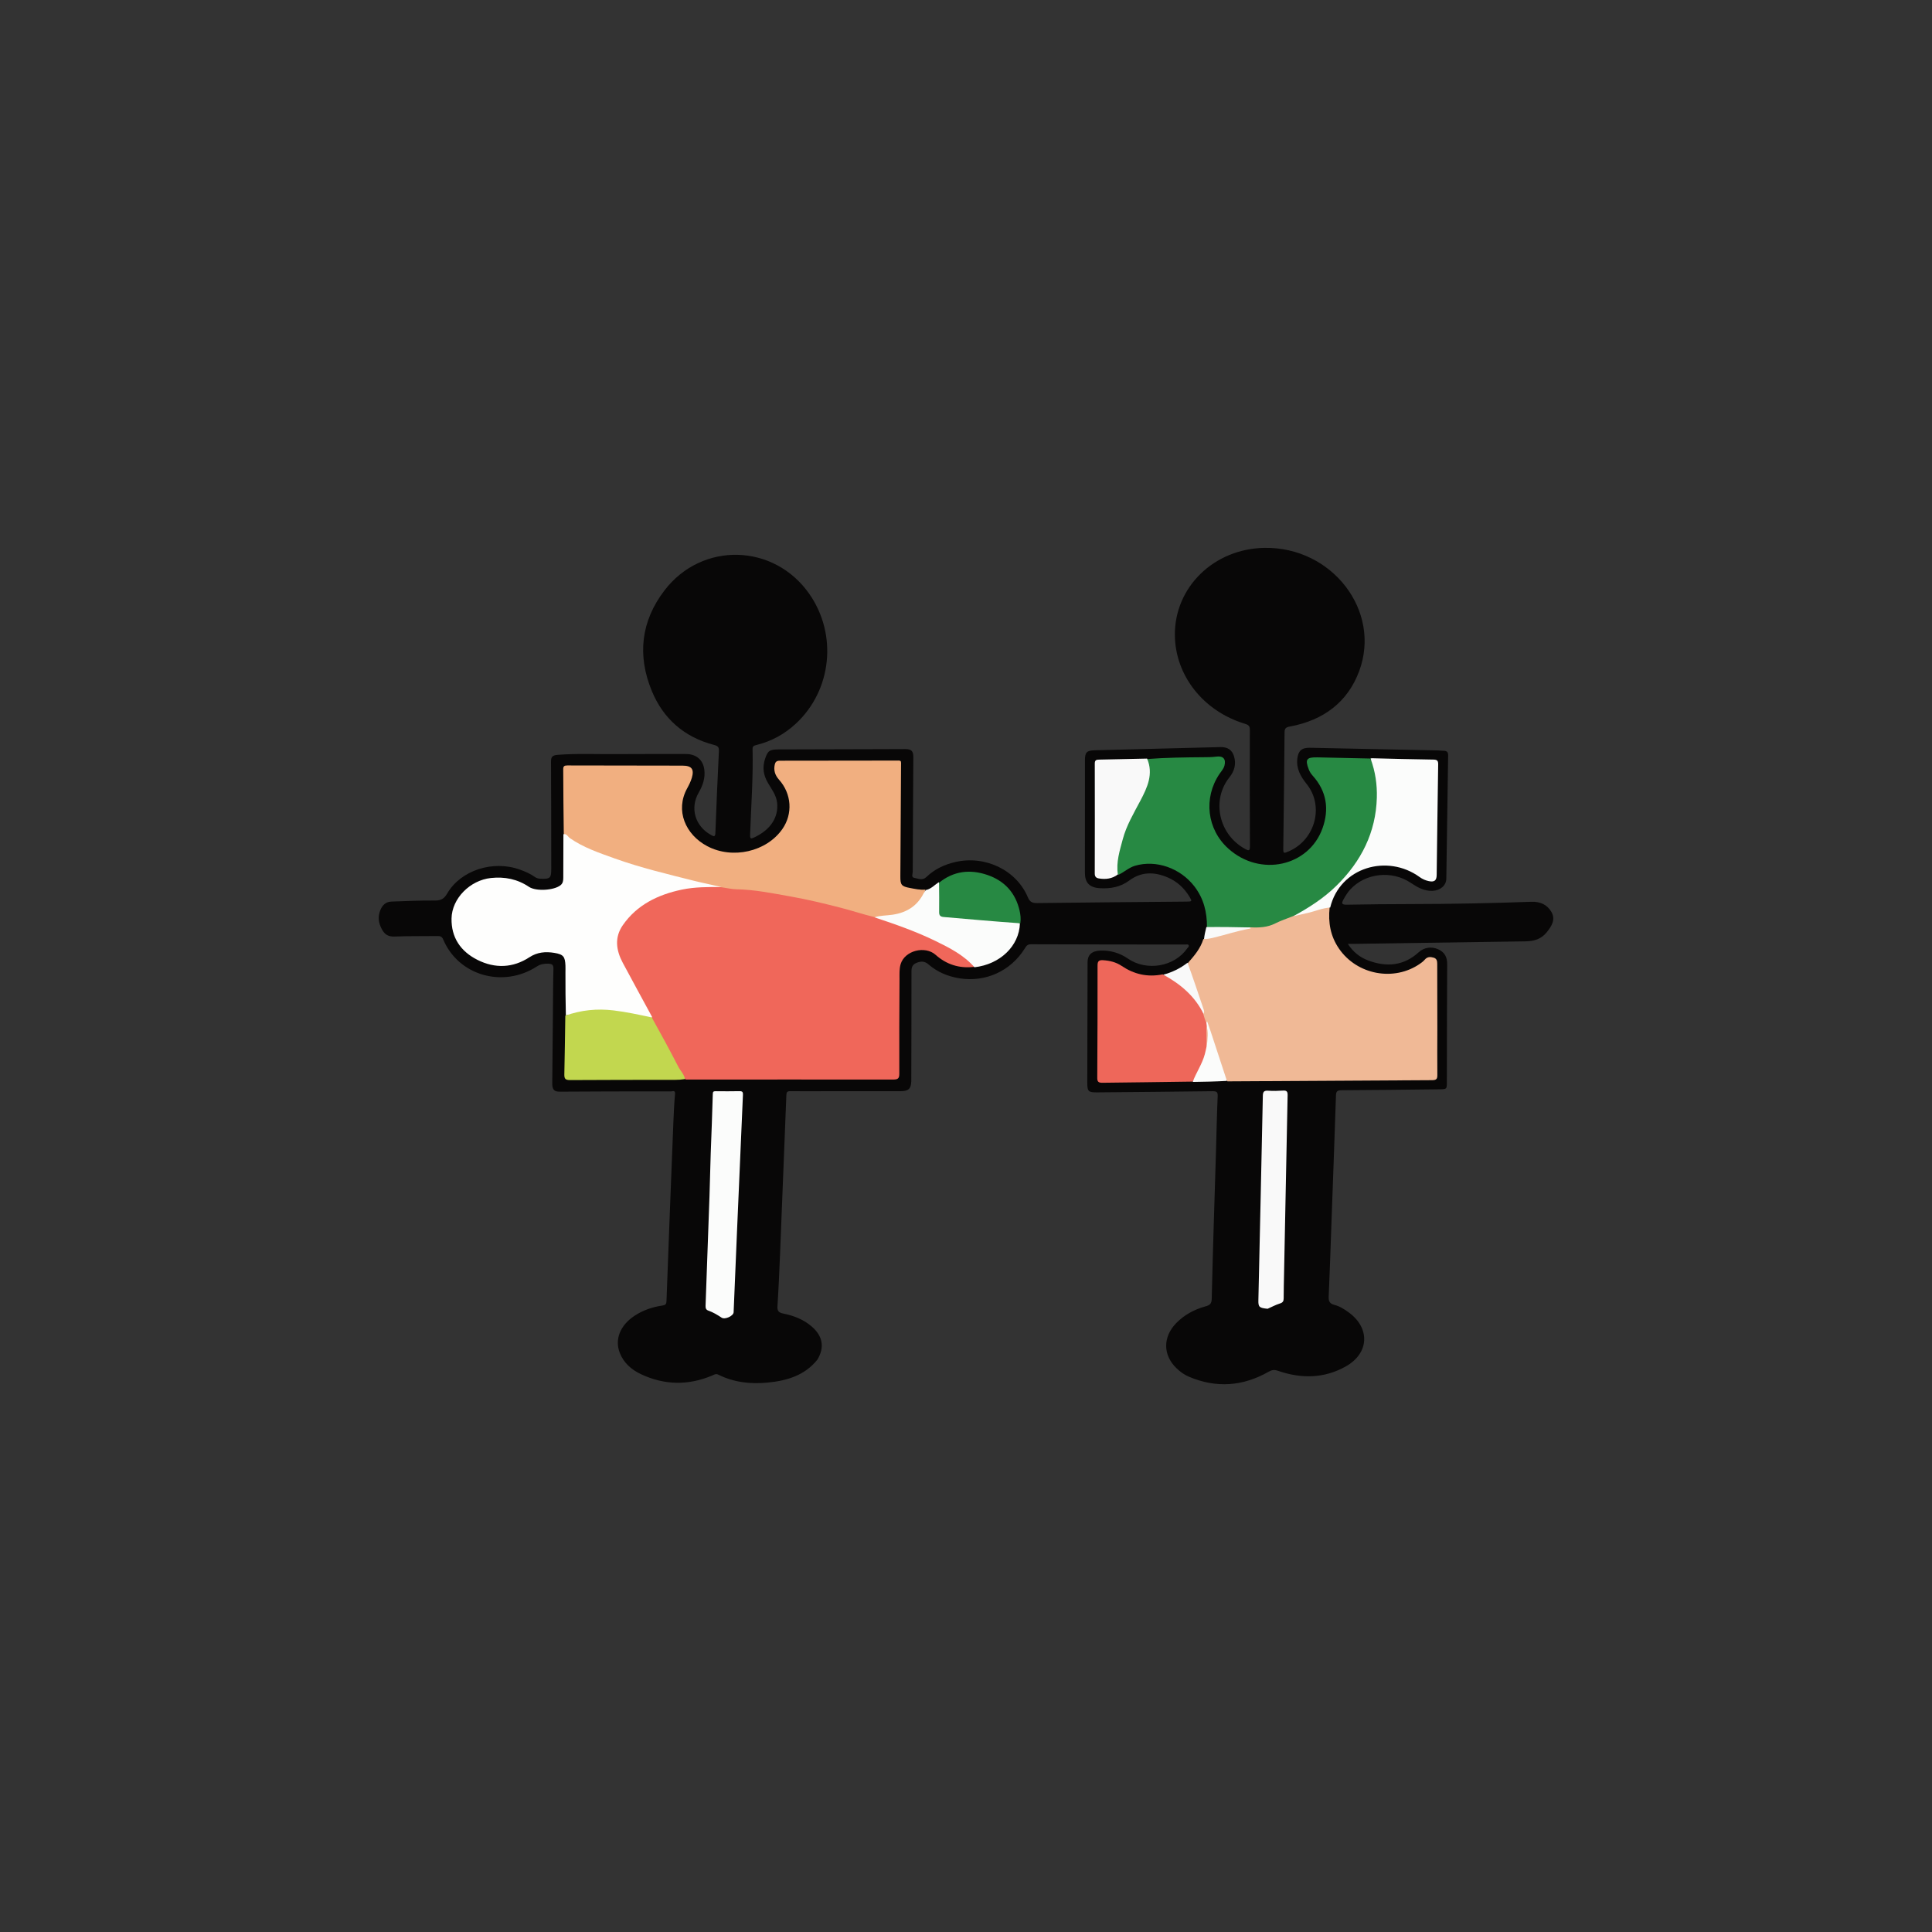 <?xml version="1.0" encoding="UTF-8"?>
<svg xmlns="http://www.w3.org/2000/svg" xmlns:xlink="http://www.w3.org/1999/xlink" version="1.1" id="Ebene_1" x="0px" y="0px" width="850.39px" height="850.39px" viewBox="0 0 850.39 850.39" style="enable-background:new 0 0 850.39 850.39;" xml:space="preserve">
<rect x="0" y="0" width="850.39" height="850.39" fill="#333333" stroke="none"/>
<style type="text/css">
	.st0{fill:#080707;}
	.st1{fill:#F0675A;}
	.st2{fill:#F1AF80;}
	.st3{fill:#F0B996;}
	.st4{fill:#278943;}
	.st5{fill:#FEFEFD;}
	.st6{fill:#EE675A;}
	.st7{fill:#FBFCFB;}
	.st8{fill:#C2D74F;}
	.st9{fill:#F9F9F9;}
</style>
<g>
	<path class="st0" d="M359.78,598.46c-5.61,7.01-13.48,9.3-22.02,10.11c-7.5,0.71-14.8-0.12-21.58-3.5   c-1.07-0.53-1.81-0.01-2.67,0.36c-10.54,4.46-21.04,4.28-31.36-0.56c-4.24-1.99-7.63-5.01-9.33-9.33   c-2.37-6.04,0.17-12.25,6.57-16.45c3.67-2.4,7.78-3.8,12.15-4.44c1.37-0.2,1.77-0.64,1.82-1.98c0.96-26.15,1.98-52.31,3.02-78.46   c0.17-4.23,0.36-8.46,0.74-12.68c0.16-1.81-1.09-1.13-1.8-1.13c-9.32-0.03-18.65-0.01-27.97,0.01c-7.01,0.02-14.02,0.07-21.04,0.1   c-2.41,0.01-3.26-0.94-3.23-3.72c0.09-10.29,0.2-20.58,0.29-30.87c0.06-6.51,0.05-13.01,0.23-19.52c0.05-1.79-0.71-2.19-2.32-2.23   c-1.8-0.04-3.41,0.21-4.96,1.22c-14.9,9.66-34.52,4.03-41.23-11.85c-0.51-1.2-1.14-1.56-2.46-1.53c-6.29,0.1-12.6-0.04-18.88,0.21   c-2.81,0.11-4.37-0.82-5.63-3.13c-1.54-2.81-1.91-5.54-0.71-8.49c0.88-2.15,2.34-3.67,4.87-3.76c6.37-0.23,12.74-0.52,19.1-0.46   c2.73,0.02,4.1-0.77,5.45-3.09c5.96-10.25,20.19-14.8,32-10.52c2.32,0.84,4.57,1.79,6.55,3.21c0.73,0.53,1.54,0.77,2.44,0.8   c4.36,0.18,4.82-0.25,4.82-4.41c-0.02-15.66-0.01-31.32-0.11-46.98c-0.01-2.15,0.46-2.95,2.95-3.14   c8.52-0.66,17.05-0.25,25.57-0.32c10.28-0.09,20.56-0.02,30.84-0.04c4.48-0.01,7.52,2.49,8.1,6.74c0.51,3.69-0.59,7.02-2.44,10.21   c-3.96,6.82-1.63,14.81,5.39,18.67c1.16,0.64,1.87,1.04,1.94-0.86c0.45-12.02,0.96-24.03,1.55-36.05c0.08-1.65-0.37-2.25-2.14-2.71   c-13.32-3.47-22.39-11.71-27.36-23.68c-6.47-15.59-4.89-30.7,5.56-44.35c16.52-21.57,48.22-20.67,63.73,1.55   c12.48,17.87,9.94,42.42-5.94,57.13c-4.88,4.53-10.61,7.7-17.22,9.35c-1.11,0.28-1.85,0.48-1.81,1.84   c0.29,12.41-0.62,24.8-1.07,37.19c-0.09,2.45,0.11,2.52,2.39,1.39c6.75-3.34,10.13-8.71,9.49-14.92c-0.34-3.31-2.35-5.92-3.97-8.65   c-2.03-3.43-2.62-6.85-1.36-10.66c1.16-3.52,1.9-4.2,5.93-4.21c14.82-0.04,29.65-0.08,44.47-0.12c3.75-0.01,7.49-0.05,11.24-0.04   c2.83,0.01,3.65,0.85,3.64,3.58c-0.1,16.8-0.21,33.59-0.26,50.39c0,0.92-0.79,2.48,0.68,2.72c1.71,0.28,3.55,1.35,5.36-0.39   c3.48-3.35,7.78-5.44,12.61-6.56c13.19-3.08,26.93,3.47,32,15.46c0.85,2.01,1.86,2.62,4.1,2.59c21.91-0.28,43.83-0.45,65.74-0.65   c2.51-0.02,2.55-0.11,1.29-2.18c-2.29-3.78-5.43-6.71-9.65-8.5c-5.89-2.5-11.57-2.52-16.87,1.43c-3.78,2.82-8.2,3.64-12.83,3.36   c-4.7-0.28-6.65-2.45-6.65-6.88c0.01-16.49,0.01-32.99,0.02-49.48c0-3.51,0.79-4.27,4.43-4.36c18.4-0.46,36.8-0.93,55.2-1.4   c3.14-0.08,5.17,1.24,6.01,4.13c0.98,3.37,0.17,6.42-2.04,9.18c-8.04,10.06-4.7,25.22,6.9,31.52c1.44,0.78,2.13,1,2.12-1.06   c-0.08-17.17-0.1-34.35-0.04-51.52c0.01-1.73-0.85-2.1-2.27-2.54c-18.3-5.58-30.64-21.32-30.73-39.12   c-0.11-21.05,17.22-37.89,39.4-38.28c29.76-0.53,51.62,27.68,41.71,54.29c-5.04,13.55-15.6,21.59-30.48,24.35   c-1.75,0.32-2.34,0.82-2.35,2.55c-0.13,16.95-0.36,33.89-0.56,50.84c-0.03,2.55,0.06,2.6,2.59,1.47   c11.52-5.12,15.45-19.88,7.73-29.51c-2.7-3.37-4.66-6.81-4.14-11.21c0.41-3.44,1.89-4.86,5.56-4.79c18.8,0.37,37.6,0.77,56.4,1.17   c0.79,0.02,1.59,0.17,2.38,0.16c1.52-0.02,2.07,0.63,2.04,2.08c-0.29,18.08-0.51,36.16-0.8,54.24c-0.05,2.96-2.65,5.18-6.04,5.32   c-3.73,0.16-6.71-1.57-9.61-3.52c-8.34-5.62-20.04-4.31-26.66,2.96c-1.21,1.33-2.1,2.83-2.97,4.38c-0.92,1.64-0.82,2.33,1.47,2.29   c9.4-0.18,18.8-0.27,28.21-0.28c17.69-0.02,35.38-0.37,53.06-1.01c4.05-0.15,7.1,1.42,8.85,4.57c1.81,3.25,0.11,6.13-2.15,8.9   c-2.47,3.04-5.62,3.89-9.38,3.95c-25.1,0.34-50.2,0.73-75.3,1.1c-0.79,0.01-1.58,0-2.83,0c2.33,3.64,5.37,5.98,9.07,7.35   c8.08,3,15.59,2.3,22.11-3.64c2.39-2.18,5.66-2.64,8.6-1.32c2.94,1.32,3.97,3.55,3.95,6.62c-0.12,17.25-0.1,34.5-0.14,51.75   c-0.01,3.23-0.01,3.22-3.35,3.26c-14.34,0.15-28.68,0.35-43.03,0.41c-1.91,0.01-2.37,0.55-2.43,2.28   c-0.64,19.36-1.36,38.71-2.06,58.06c-0.37,10.13-0.68,20.26-1.14,30.39c-0.09,2,0.28,3.19,2.54,3.77c2.39,0.61,4.47,1.96,6.43,3.41   c9.36,6.94,8.8,17.87-1.4,23.63c-9.55,5.39-19.67,5.5-29.91,1.95c-1.59-0.55-2.62-0.43-4.1,0.41c-11.29,6.43-23.04,7.34-35.15,2.17   c-2.05-0.87-3.82-2.18-5.4-3.7c-6.04-5.81-6.07-13.8-0.07-19.93c3.51-3.58,7.86-5.92,12.74-7.28c1.97-0.55,2.78-1.11,2.83-3.39   c0.49-21.33,1.21-42.65,1.85-63.97c0.25-8.39,0.4-16.79,0.77-25.18c0.09-1.93-0.56-2.21-2.36-2.19   c-16.89,0.22-33.79,0.36-50.68,0.51c-3.88,0.04-4.35-0.43-4.35-4.19c0.04-17.7,0.08-35.41,0.12-53.11c0.01-3.19,1.82-4.96,5.6-5.1   c4.43-0.17,8.53,1.01,12.12,3.49c8.26,5.72,20.5,3.65,26.16-4.48c0.29-0.42,0.93-0.78,0.63-1.36c-0.3-0.58-0.99-0.32-1.51-0.32   c-22.63-0.03-45.27-0.02-67.9-0.12c-1.7-0.01-2.14,0.91-2.79,1.94c-6.21,9.87-17.2,14.88-28.72,13.04   c-5.13-0.82-9.77-2.79-13.62-6.14c-1.69-1.47-3.3-1.44-5.24-0.67c-1.87,0.75-2.24,2.05-2.24,3.81c0.01,15.28-0.04,30.57-0.07,45.85   c0,0.83,0.02,1.67-0.01,2.5c-0.12,3.28-1.25,4.33-4.67,4.34c-11.48,0.01-22.95,0.01-34.43,0.01c-4.7,0-9.4,0.06-14.11-0.02   c-1.4-0.03-1.72,0.48-1.77,1.66c-0.91,23.43-1.83,46.86-2.79,70.29c-0.31,7.56-0.64,15.11-1.13,22.66   c-0.13,1.97,0.4,2.84,2.49,3.26c4.64,0.93,8.99,2.6,12.56,5.7C362.17,588.06,363.03,593.06,359.78,598.46z"></path>
	<path class="st1" d="M428.8,425.57c-6.59,0.82-12.29-1.11-16.94-5.26c-4.69-4.19-13.59-1.92-15.42,4.02   c-0.65,2.12-0.5,4.35-0.51,6.54c-0.07,13.91-0.16,27.83-0.09,41.74c0.01,2.15-0.68,2.58-2.79,2.57c-30.35-0.04-60.69,0-91.26,0   c-3.32-3.8-5.3-8.17-7.46-12.43c-2.48-4.88-5.22-9.63-7.74-14.68c-3.94-7.45-8-14.64-11.87-21.92c-1.65-3.11-3.21-6.23-3.52-9.78   c-0.43-4.84,1.46-8.93,4.7-12.46c6.23-6.8,14.31-10.87,23.4-12.81c5.95-1.26,12.14-1.46,18.48-1.09c5.59,1.08,11.12,0.8,16.56,1.62   c11.56,1.74,23.01,3.92,34.31,6.82c5.23,1.34,10.42,2.79,15.7,4.57c10.05,3.29,19.83,6.72,29.08,11.34   c5.07,2.53,10.06,5.25,14.08,9.24C428.04,424.16,428.71,424.62,428.8,425.57z"></path>
	<path class="st2" d="M384.93,403.68c-5.15-1.25-9.99-2.87-14.96-4.15c-7.18-1.84-14.37-3.58-21.68-4.88   c-8-1.42-15.97-3.07-24.17-3.23c-2.04-0.04-4.06-0.52-6.29-0.84c-11.62-1.66-22.64-4.82-33.68-7.88   c-9.85-2.73-19.57-5.86-28.71-10.38c-2.68-1.32-5.28-2.81-7.29-5.29c-0.17-9.56-0.17-19.02-0.24-28.47   c-0.01-1.34,0.51-1.64,1.82-1.64c16.89,0.05,33.78,0.03,50.67,0.08c4.04,0.01,5.22,1.54,4.13,5.31c-0.48,1.65-1.28,3.25-2.12,4.78   c-5.25,9.64-0.76,20.25,8.9,25.36c11.11,5.87,26.09,2.47,33.07-7.56c4.63-6.65,4.1-15.46-1.48-21.7c-1.81-2.03-2.44-4.18-1.87-6.71   c0.24-1.07,0.79-1.64,2.13-1.64c16.81,0.01,33.62-0.04,50.42-0.06c3.45,0,3.04-0.4,3.02,2.9c-0.09,16.04-0.2,32.07-0.3,48.11   c-0.02,3.69,0.48,4.37,4.23,5.06c2.18,0.4,4.36,0.93,6.84,0.72c-1.36,5.21-4.73,8.86-10.17,10.52   C393.31,403.31,389.31,404.3,384.93,403.68z"></path>
	<path class="st3" d="M522.85,423.9c2.84-3.23,5.53-6.36,6.8-10.51c5.29-1.64,10.58-2.82,15.8-4.26c1.53-0.42,3.12-0.63,4.7-1.37   c0.52-0.39,1.02-0.57,1.46-0.45c4.01,1.09,7.4-0.74,10.93-2.01c2.14-0.77,4.15-1.85,6.53-2.55c4.54-0.87,8.73-2.26,13.02-3.29   c1.01-0.24,1.99-0.54,3.16,0.02c-0.7,6.56,0.35,12.6,4.15,18.11c7.92,11.51,24.2,14.55,35.62,6.61c0.77-0.53,1.53-1.12,2.12-1.81   c1.09-1.29,2.41-1.3,3.88-0.87c1.43,0.42,1.59,1.54,1.59,2.73c0.02,9.53,0.04,19.06,0.05,28.59c0,6.81-0.08,13.62,0,20.42   c0.02,1.68-0.47,2.18-2.28,2.19c-29.96,0.15-59.92,0.37-90.1,0.52c-1.82-1.93-2.19-4.29-2.92-6.48   c-1.91-5.73-3.73-11.48-5.78-17.17c-0.27-0.75-0.06-1.58-0.76-2.23c-1.32-0.86-1.32-2.16-1.56-3.55c0.43-2.02-0.64-3.56-1.2-5.17   c-1.73-5.01-3.32-10.06-4.97-15.1C522.85,425.57,522.64,424.84,522.85,423.9z"></path>
	<path class="st4" d="M569.23,403.22c-2.77,1.11-5.45,1.98-7.93,3.24c-3.44,1.74-7.03,1.91-10.92,1.71   c-5.33,0.6-10.5,0.34-15.66,0.39c-1.11,0.01-2.24,0.1-3.47-0.52c0.06-6.58-1.44-12.55-5.48-17.83   c-6.25-8.16-16.94-11.86-26.17-9.14c-2.73,0.81-4.71,2.76-7.33,4c-1.73-1.78-1.29-3.91-0.93-5.84c1.35-7.15,3.14-14.18,6.78-20.68   c1.76-3.13,3.29-6.38,4.96-9.55c2.5-4.74,2.91-9.65,1.95-14.91c8.29-0.63,16.49-0.73,24.69-0.79c1.91-0.01,3.8-0.01,5.71-0.27   c3-0.41,4.27,1.13,3.53,3.95c-0.38,1.45-1.42,2.52-2.23,3.72c-7.06,10.52-5.54,24.31,3.93,32.82c14.11,12.68,35.41,7.78,41.42-8.85   c3.04-8.43,1.93-16.38-4.37-23.34c-0.74-0.82-1.29-1.74-1.67-2.73c-1.67-4.36-0.97-5.33,3.83-5.24c7.64,0.14,15.28,0.32,23.15,0.51   c2.25,3.22,2.75,6.79,3.19,10.39c0.5,4.14,0.39,8.28-0.03,12.4c-0.54,5.31-2.16,10.36-4.43,15.22   c-5.8,12.41-15.13,21.84-27.21,28.95C572.93,401.79,571.18,402.5,569.23,403.22z"></path>
	<path class="st5" d="M247.99,367.15c1.5-0.24,1.93,1.12,2.88,1.78c5.97,4.16,12.86,6.47,19.67,8.92   c11.43,4.11,23.27,6.9,35.05,9.87c3.9,0.98,7.86,1.73,11.92,2.7c-5.78,0-11.72-0.05-17.47,1.17c-10.53,2.22-19.72,6.75-25.87,15.59   c-3.8,5.45-2.98,11.1-0.06,16.59c4.22,7.95,8.6,15.83,12.94,23.89c-0.65,0.71-1.45,0.71-2.22,0.46c-5.76-1.87-11.8-2.27-17.75-3.13   c-2.52-0.37-5.04-0.19-7.59,0.21c-3.44,0.55-6.85,1.15-10.42,1.74c-0.17-6.39-0.18-12.66-0.18-18.93c0-0.98,0.04-1.97,0-2.95   c-0.17-3.98-0.86-4.99-4.94-5.65c-3.81-0.62-7.46-0.34-10.92,1.93c-7.27,4.75-15.13,5.03-22.84,1.17   c-7.56-3.79-11.59-9.97-11.44-18.25c0.16-8.77,8.1-16.81,17.33-17.8c6.1-0.65,11.68,0.48,16.75,3.89   c3.08,2.07,10.96,1.58,13.85-0.68c1.12-0.88,1.25-2.04,1.26-3.27C247.94,380.07,247.96,373.72,247.99,367.15z"></path>
	<path class="st6" d="M529.63,446.21c0.35,1.32,0.72,2.48,1.21,3.76c0.42,0.43,0.54,0.82,0.61,1.43c0.37,2.88,0.14,5.56,0.21,8.43   c-0.16,4.29-2.03,7.89-3.83,11.47c-0.8,1.61-1.46,3.34-2.94,4.78c-13.29,0.22-26.42,0.33-39.55,0.51c-1.7,0.02-2.38-0.32-2.37-2.1   c0.11-16.55,0.14-33.11,0.13-49.66c0-1.72,0.62-2.29,2.36-2.19c3,0.18,5.77,0.85,8.27,2.53c5.38,3.62,11.29,5.07,18.02,3.71   c5.85,2.25,10.29,5.94,14,10.49C527.41,441.41,529.12,443.42,529.63,446.21z"></path>
	<path class="st7" d="M569.27,403.27c6.75-3.67,13.32-7.86,18.9-13.33c11.06-10.82,17.43-23.62,17.86-38.81   c0.16-5.75-0.64-11.43-2.71-17.07c-0.05-0.16-0.06-0.17-0.05-0.17c0.05-0.06,0.1-0.13,0.26-0.15c9.19,0.24,18.26,0.47,27.34,0.6   c1.62,0.02,2.18,0.42,2.16,2.04c-0.26,16.25-0.44,32.5-0.66,48.76c-0.03,2.49-1.07,3.24-3.61,2.67c-1.41-0.32-2.72-0.91-3.86-1.74   c-14.24-10.37-35.12-4.36-39.4,13.4c-3.6,0.22-6.75,1.7-10.1,2.42C573.42,402.32,571.45,402.8,569.27,403.27z"></path>
	<path class="st8" d="M248.83,447.05c6.94-2.47,13.91-3.18,21.22-2.31c5.65,0.67,11.13,1.89,16.83,3.09   c4.03,7.22,7.93,14.42,11.68,21.69c0.93,1.8,2.51,3.25,2.98,5.46c-1.48,0.23-2.99,0.33-4.5,0.33c-15.35,0.02-30.7-0.01-46.05,0.1   c-2.17,0.02-2.63-0.6-2.59-2.55C248.62,464.32,248.67,455.79,248.83,447.05z"></path>
	<path class="st7" d="M312.83,507.66c0.33-8.84,0.68-17.46,0.91-26.08c0.03-1.03,0.26-1.28,1.27-1.27   c3.51,0.03,7.01,0.06,10.52-0.02c1.4-0.03,1.53,0.59,1.48,1.65c-0.44,9.6-0.84,19.19-1.25,28.79c-0.45,10.35-0.91,20.71-1.35,31.06   c-0.51,11.94-0.99,23.88-1.5,35.82c-0.07,1.62-3.81,3.35-5.27,2.38c-1.84-1.21-3.7-2.36-5.81-3.09c-1.06-0.37-1.31-1.08-1.27-2.13   c0.6-16.1,1.17-32.2,1.73-48.31C312.5,520.28,312.64,514.08,312.83,507.66z"></path>
	<path class="st9" d="M557.96,576.07c-3.74-0.36-4.14-0.78-4.07-3.84c0.67-29.95,1.35-59.9,1.96-89.85   c0.04-1.74,0.43-2.43,2.37-2.29c2.14,0.15,4.31,0.1,6.45-0.05c1.74-0.13,2.12,0.48,2.09,2.05c-0.55,26.02-1.05,52.04-1.56,78.06   c-0.07,3.78-0.18,7.56-0.18,11.35c0,1.24-0.38,1.85-1.7,2.26C561.54,574.31,559.86,575.23,557.96,576.07z"></path>
	<path class="st9" d="M504.91,333.9c2.87,6.79,0.12,12.69-2.98,18.56c-2.91,5.51-6.13,10.91-7.73,16.94   c-1.33,5.02-2.99,10.02-2.16,15.5c-2.49,1.91-5.32,2.24-8.33,1.76c-1.32-0.21-1.84-0.87-1.84-2.17   c0.04-16.15,0.05-32.31,0.01-48.46c0-1.55,0.79-1.66,2.06-1.68C490.86,334.22,497.78,334.04,504.91,333.9z"></path>
	<path class="st7" d="M384.9,403.77c2.48-0.85,5.27-0.74,7.97-1.15c6.4-0.95,10.91-3.96,13.69-9.45c0.23-0.46,0.61-0.86,0.98-1.42   c2.35-0.48,3.73-2.19,5.62-3.4c1.04,0.73,0.9,1.76,0.92,2.73c0.04,2.95-0.01,5.9,0.02,8.85c0.03,2.64,0.37,2.9,3.18,3.13   c9.67,0.81,19.33,1.73,29,2.62c0.86,0.08,1.76,0.1,2.65,0.76c-0.31,9.93-8.73,18.03-20.01,19.31c-4.68-5.36-10.86-8.49-17.05-11.52   C403.25,410.03,394.19,406.84,384.9,403.77z"></path>
	<path class="st4" d="M449.12,406.4c-11.29-0.79-22.53-1.8-33.77-2.77c-1.52-0.13-2-0.77-1.98-2.19c0.06-4.23,0-8.46-0.04-12.9   c6.41-5.18,13.62-6.01,21.22-3.44c7.77,2.64,12.47,8.05,14.23,15.7C449.18,402.57,449.4,404.38,449.12,406.4z"></path>
	<path class="st7" d="M531.17,451.55c-0.09-0.51-0.13-0.83-0.18-1.31c0.01-0.23,0.02-0.32,0.07-0.37c0.09-0.1,0.2-0.17,0.3-0.25   c0.45,1.27,0.92,2.53,1.34,3.81c2.44,7.39,4.88,14.78,7.34,22.34c-4.93,0.28-9.88,0.39-15.07,0.46c1.54-4.15,4.2-7.89,5.35-12.25   c0.27-1.02,0.49-2.05,0.75-3.27C531.43,457.61,531.17,454.67,531.17,451.55z"></path>
	<path class="st9" d="M529.74,446.26c-3.74-7.66-9.98-13.04-17.7-17.25c3.87-1.03,7.41-2.72,10.67-5.26   c2.48,6.85,4.79,13.74,7.11,20.63C530.01,444.97,530.12,445.56,529.74,446.26z"></path>
	<path class="st9" d="M530.99,408.06c6.3-0.07,12.53,0.01,18.99,0.16c0.29,0.09,0.38,0.13,0.41,0.19c0.05,0.08,0.05,0.19,0.08,0.28   c-5.72,0.93-11.17,2.86-16.79,4.16c-1.16,0.27-2.29,0.52-3.71,0.44C530.14,411.59,530.53,409.91,530.99,408.06z"></path>
	<path class="st4" d="M603.6,333.71c0.04,0.08-0.12,0.22-0.23,0.2C603.22,333.66,603.34,333.6,603.6,333.71z"></path>
	<path class="st3" d="M531.07,451.57c0.87,2.73,0.48,5.7,0.14,8.81C531.07,457.62,531.05,454.7,531.07,451.57z"></path>
</g>
</svg>
